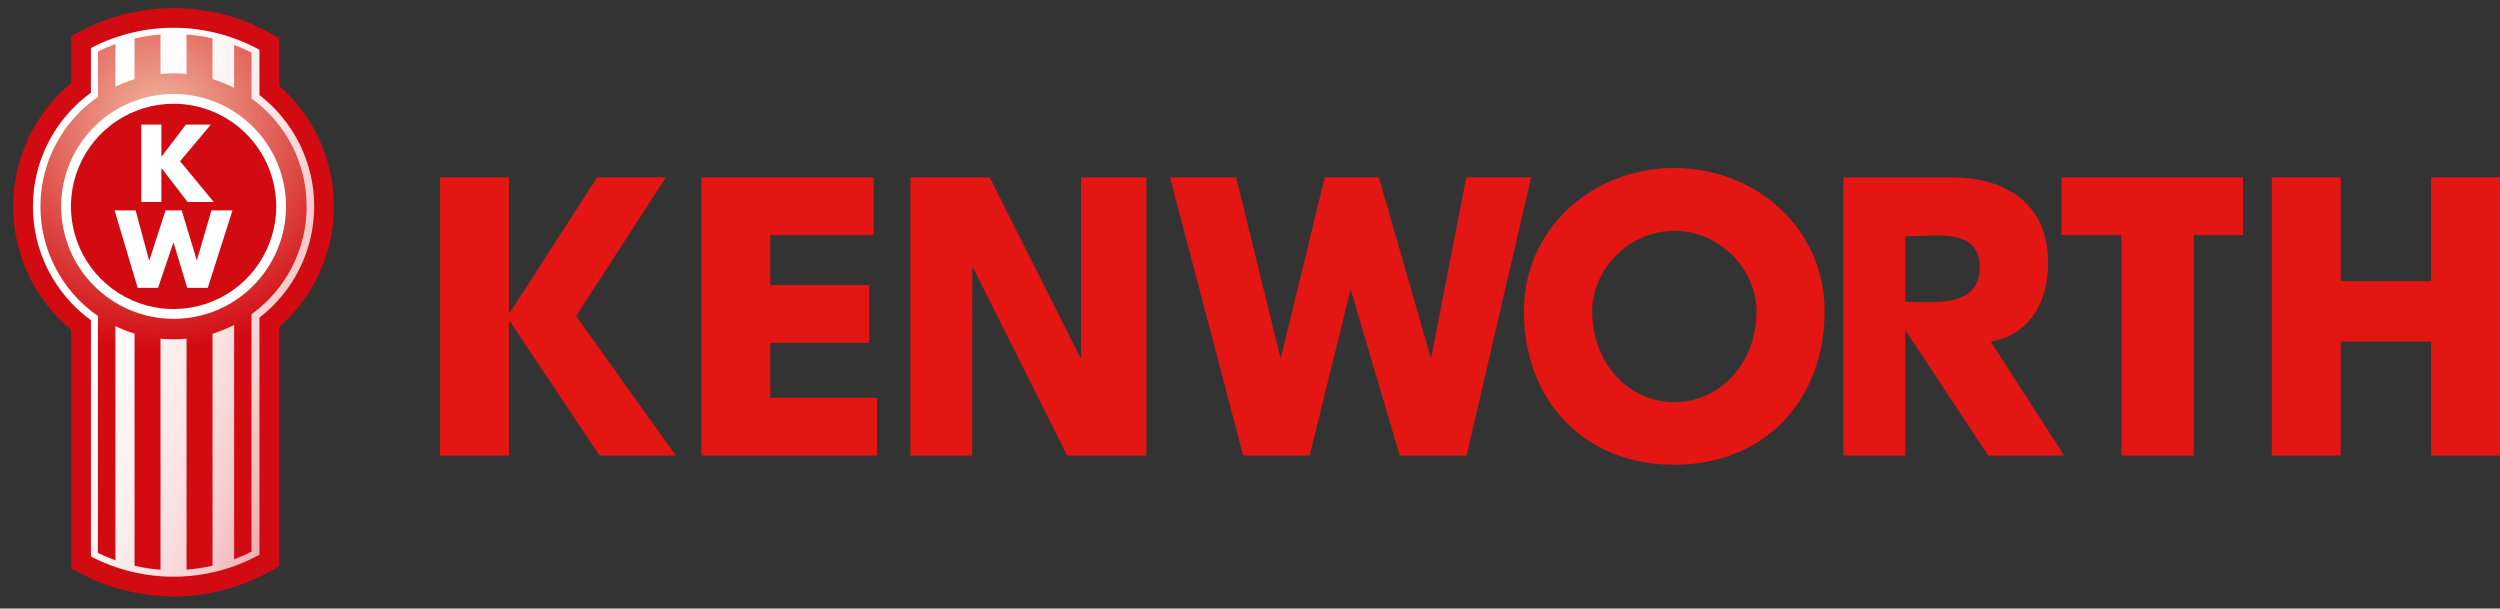 <svg width="152" height="37" viewBox="0 0 152 37" fill="none" xmlns="http://www.w3.org/2000/svg">
<rect x="0" y="0" width="152" height="37" fill="#333333" stroke="none"/>
<path fill-rule="evenodd" clip-rule="evenodd" d="M36.304 10.781H40.485L35.025 19.213L41.089 27.695H36.45L30.988 19.515H30.942V27.695H26.758V10.781H30.942V19.028H30.988L36.304 10.781Z" fill="#E41613"/>
<path fill-rule="evenodd" clip-rule="evenodd" d="M46.833 14.294V17.332H52.848V20.845H46.833V24.183H53.327V27.695H42.647V10.781H53.117V14.294H46.833Z" fill="#E41613"/>
<path fill-rule="evenodd" clip-rule="evenodd" d="M55.354 10.781H60.173L65.686 21.757H65.729V10.781H69.703V27.695H64.884L59.158 16.274H59.114L59.107 27.695H55.354V10.781Z" fill="#E41613"/>
<path fill-rule="evenodd" clip-rule="evenodd" d="M77.84 21.706H77.886L80.545 10.781H83.832L86.978 21.706H87.024L89.15 10.781H93.093L89.168 27.695H85.105L82.144 17.681H82.097L79.625 27.695H75.585L71.135 10.781H75.155L77.84 21.706Z" fill="#E41613"/>
<path fill-rule="evenodd" clip-rule="evenodd" d="M110.937 18.924C110.937 24.398 107.222 28.257 101.793 28.257C96.365 28.257 92.653 24.398 92.653 18.924C92.653 13.8 96.928 10.213 101.793 10.213C106.659 10.213 110.937 13.8 110.937 18.924ZM96.803 18.924C96.803 22.118 99.055 24.452 101.799 24.452C104.542 24.452 106.794 22.118 106.794 18.924C106.794 16.362 104.542 14.03 101.799 14.03C99.055 14.03 96.803 16.367 96.803 18.924Z" fill="#E41613"/>
<path fill-rule="evenodd" clip-rule="evenodd" d="M125.512 27.696H120.886L115.887 20.133H115.844V27.696H112.08V10.787H118.646C121.977 10.787 124.524 12.381 124.524 15.991C124.524 18.324 123.435 20.346 121.034 20.768L125.505 27.701L125.512 27.696ZM115.844 18.363H116.269C117.704 18.363 120.368 18.66 120.368 16.257C120.368 13.854 117.693 14.359 116.269 14.359H115.844V18.363Z" fill="#E41613"/>
<path fill-rule="evenodd" clip-rule="evenodd" d="M133.378 27.695H128.979V14.294H125.346V10.781H136.375V14.294H133.378V27.695Z" fill="#E41613"/>
<path fill-rule="evenodd" clip-rule="evenodd" d="M147.814 17.096V10.781H152V27.695H147.814V20.763H142.313V27.695H138.127V10.781H142.313V17.096H147.814Z" fill="#E41613"/>
<path d="M15.775 19.31C16.81 18.512 17.649 17.487 18.226 16.314C18.803 15.141 19.103 13.851 19.103 12.544C19.103 11.237 18.803 9.947 18.226 8.774C17.649 7.601 16.81 6.576 15.775 5.778V3.026C14.207 2.167 12.452 1.708 10.664 1.689C8.877 1.67 7.112 2.093 5.527 2.919V5.634C4.435 6.427 3.546 7.467 2.933 8.669C2.32 9.872 2 11.202 2 12.552C2 13.901 2.32 15.232 2.933 16.434C3.546 17.636 4.435 18.676 5.527 19.469V33.834C7.112 34.66 8.877 35.082 10.664 35.063C12.452 35.045 14.207 34.585 15.775 33.726V19.31Z" fill="white" stroke="#D20A11" stroke-width="2.4"/>
<path d="M15.775 19.31C16.81 18.512 17.649 17.487 18.226 16.314C18.803 15.141 19.103 13.851 19.103 12.544C19.103 11.237 18.803 9.947 18.226 8.774C17.649 7.601 16.81 6.576 15.775 5.778V3.026C14.207 2.167 12.452 1.708 10.664 1.689C8.877 1.67 7.112 2.093 5.527 2.919V5.634C4.435 6.427 3.546 7.467 2.933 8.669C2.32 9.872 2 11.202 2 12.552C2 13.901 2.32 15.232 2.933 16.434C3.546 17.636 4.435 18.676 5.527 19.469V33.834C7.112 34.66 8.877 35.082 10.664 35.063C12.452 35.045 14.207 34.585 15.775 33.726V19.31Z" fill="url(#paint0_linear_1803_17604)"/>
<path d="M18.644 12.55C18.645 11.269 18.342 10.005 17.759 8.865C17.176 7.724 16.33 6.738 15.29 5.989V3.199C14.947 3.026 14.595 2.871 14.235 2.735V5.346C13.814 5.129 13.374 4.951 12.921 4.813V2.338C12.402 2.218 11.874 2.138 11.343 2.1V4.498C11.086 4.472 10.83 4.459 10.553 4.459C10.277 4.459 10.021 4.472 9.759 4.498V2.1C9.228 2.139 8.7 2.219 8.181 2.341V4.813C7.781 4.936 7.392 5.089 7.015 5.271V2.681C6.655 2.811 6.302 2.961 5.957 3.13V5.891C4.878 6.635 3.996 7.63 3.387 8.791C2.777 9.951 2.459 11.242 2.459 12.552C2.459 13.863 2.777 15.154 3.387 16.314C3.996 17.475 4.878 18.47 5.957 19.213V33.619C6.302 33.786 6.655 33.935 7.015 34.065V19.823C7.391 20.007 7.781 20.16 8.181 20.282V34.398C8.7 34.518 9.228 34.598 9.759 34.639V20.592C10.015 20.617 10.272 20.63 10.553 20.63C10.835 20.63 11.081 20.617 11.343 20.592V34.634C11.874 34.594 12.402 34.514 12.921 34.393V20.29C13.373 20.149 13.813 19.97 14.235 19.754V34.009C14.595 33.872 14.947 33.717 15.29 33.542V19.106C16.329 18.357 17.175 17.372 17.758 16.233C18.341 15.093 18.645 13.83 18.644 12.55Z" fill="url(#paint1_radial_1803_17604)"/>
<path d="M10.554 19.384C14.329 19.384 17.389 16.324 17.389 12.549C17.389 8.774 14.329 5.714 10.554 5.714C6.779 5.714 3.719 8.774 3.719 12.549C3.719 16.324 6.779 19.384 10.554 19.384Z" fill="white"/>
<path d="M10.553 6.309C9.319 6.309 8.112 6.675 7.086 7.36C6.06 8.046 5.26 9.021 4.788 10.161C4.315 11.302 4.192 12.556 4.432 13.767C4.673 14.978 5.268 16.09 6.14 16.963C7.013 17.835 8.125 18.43 9.336 18.671C10.546 18.911 11.801 18.788 12.942 18.315C14.082 17.843 15.057 17.043 15.742 16.017C16.428 14.991 16.794 13.784 16.794 12.55C16.794 10.894 16.137 9.307 14.966 8.137C13.796 6.966 12.209 6.309 10.553 6.309Z" fill="url(#paint2_radial_1803_17604)"/>
<path d="M11.303 7.574H12.82L10.947 9.803L12.996 12.281H11.405L9.825 10.231H9.812V12.281H8.59V7.574H9.812V9.516H9.825L11.303 7.574Z" fill="white"/>
<path d="M9.066 15.833H9.078L10.065 12.792H11.046L11.968 15.833L12.855 12.792H14.136L12.632 17.501H11.384L10.559 14.773H10.534L9.611 17.501H8.369L6.965 12.792H8.246L9.066 15.833Z" fill="white"/>
<defs>
<linearGradient id="paint0_linear_1803_17604" x1="1.53" y1="15.91" x2="28.781" y2="23.88" gradientUnits="userSpaceOnUse">
<stop stop-color="white"/>
<stop offset="0.19" stop-color="#FEFCFC"/>
<stop offset="0.32" stop-color="#FDF3F3"/>
<stop offset="0.44" stop-color="#FAE3E4"/>
<stop offset="0.55" stop-color="#F6CDCE"/>
<stop offset="0.65" stop-color="#F0B0B2"/>
<stop offset="0.75" stop-color="#EA8D90"/>
<stop offset="0.84" stop-color="#E26267"/>
<stop offset="0.93" stop-color="#DA3339"/>
<stop offset="1" stop-color="#D20A11"/>
</linearGradient>
<radialGradient id="paint1_radial_1803_17604" cx="0" cy="0" r="1" gradientUnits="userSpaceOnUse" gradientTransform="translate(9.677 7.156) scale(14.183)">
<stop stop-color="#F1B69F"/>
<stop offset="1" stop-color="#D20A11"/>
</radialGradient>
<radialGradient id="paint2_radial_1803_17604" cx="0" cy="0" r="1" gradientUnits="userSpaceOnUse" gradientTransform="translate(8665.9 6198.38) scale(445.474)">
<stop stop-color="#F1B69F"/>
<stop offset="1" stop-color="#D20A11"/>
</radialGradient>
</defs>
</svg>
